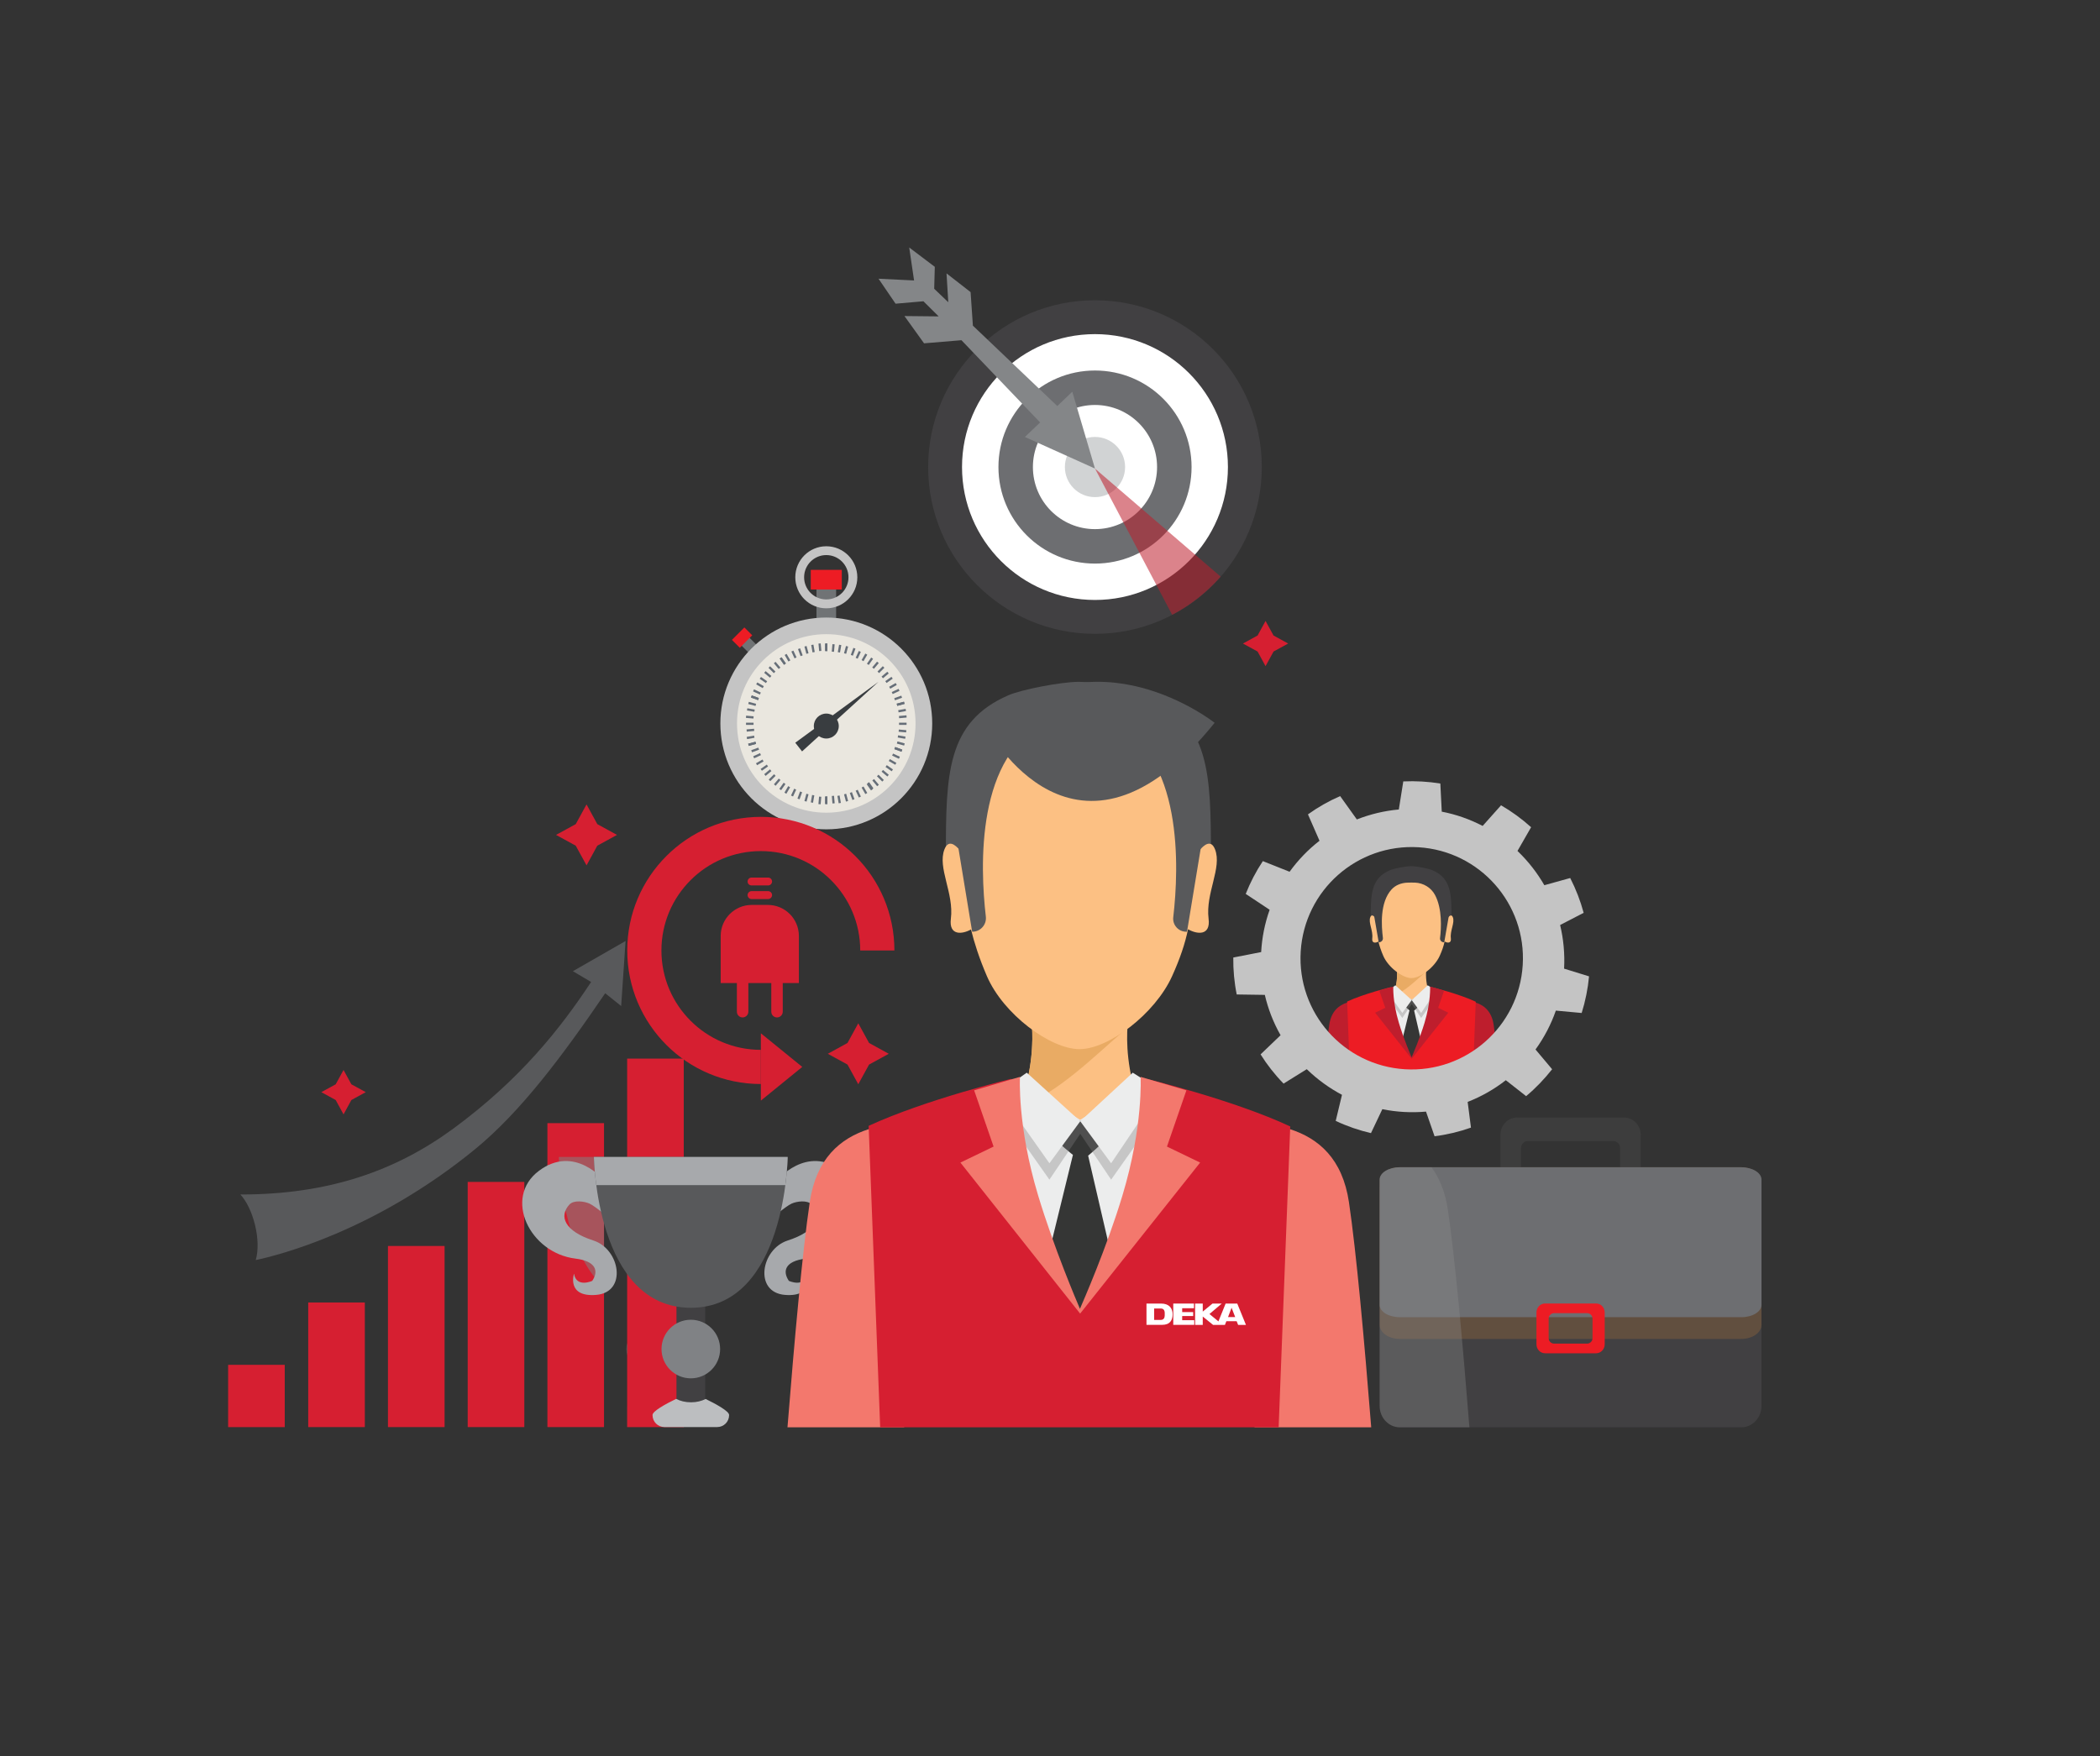 <?xml version="1.0" encoding="utf-8"?>
<!-- Generator: Adobe Illustrator 24.3.0, SVG Export Plug-In . SVG Version: 6.00 Build 0)  -->
<svg version="1.1" id="Layer_1" xmlns="http://www.w3.org/2000/svg" xmlns:xlink="http://www.w3.org/1999/xlink" x="0px" y="0px"
	 viewBox="0 0 666.55 557.53" style="enable-background:new 0 0 666.55 557.53;" xml:space="preserve">
<rect x="0" y="0" width="666.55" height="557.53" fill="#333333" stroke="none"/>
<style type="text/css">
	.st0{fill:url(#SVGID_1_);}
	.st1{fill:url(#SVGID_2_);}
	.st2{fill:#3D3D3C;}
	.st3{fill:#585856;}
	.st4{fill:#717070;}
	.st5{fill:#9C9C9B;}
	.st6{fill:#D61F31;}
	.st7{fill:#878787;}
	.st8{fill:#FDD9C9;}
	.st9{fill:#F3786D;}
	.st10{fill:#FFF1EB;}
	.st11{fill:#FFFFFF;}
	.st12{fill:#E9556A;}
	.st13{fill:#FEEEE6;}
	.st14{fill:#F2643B;}
	.st15{fill:#FEEAE1;}
	.st16{fill:url(#SVGID_3_);}
	.st17{fill:#BE1E2D;}
	.st18{fill:#ED1C24;}
	.st19{fill:#FCC083;}
	.st20{fill:#E9AB64;}
	.st21{fill:#ECEDED;}
	.st22{fill:#353635;}
	.st23{opacity:0.35;fill:#7E7E7E;enable-background:new    ;}
	.st24{fill:#414042;}
	.st25{fill:#C4C4C4;}
	.st26{fill:#6D6E71;}
	.st27{fill:#D1D3D4;}
	.st28{fill:#848688;}
	.st29{opacity:0.55;fill:#BE1E2D;enable-background:new    ;}
	.st30{fill:#707375;}
	.st31{fill:#EAE7DF;}
	.st32{fill:#393D40;}
	.st33{fill:#666E78;}
	.st34{fill:#58595B;}
	.st35{opacity:0.55;}
	.st36{fill:#7F8080;}
	.st37{fill:#808285;}
	.st38{fill:#BCBEC0;}
	.st39{fill:#A7A9AC;}
	.st40{fill:#3D3D3D;}
	.st41{opacity:0.35;fill:#9E6B3B;enable-background:new    ;}
	.st42{opacity:0.35;fill:#8C8C8C;enable-background:new    ;}
	.st43{clip-path:url(#SVGID_8_);}
	.st44{clip-path:url(#SVGID_9_);fill:url(#SVGID_10_);}
	.st45{opacity:0.3;fill:#D1D3D4;enable-background:new    ;}
	.st46{fill:#C2202D;}
	.st47{fill:#FBD3B7;}
	.st48{fill:#192444;}
	.st49{fill:#B62025;}
	.st50{fill:#EC7A62;}
	.st51{fill:#F8A582;}
	.st52{fill:#8E182E;}
	.st53{fill:#F2A236;}
	.st54{fill:#9A1B2A;}
	.st55{opacity:0.3;fill:#6D6E71;enable-background:new    ;}
	.st56{fill:none;stroke:#FFFFFF;stroke-width:5.669;stroke-miterlimit:10;}
	.st57{fill:#84B8E3;}
	.st58{fill:#E6E7E8;}
	.st59{fill:none;stroke:#FFFFFF;stroke-width:28.169;stroke-miterlimit:10;}
	.st60{fill:#939598;}
	.st61{fill:none;stroke:#FFFFFF;stroke-width:3.566;stroke-miterlimit:10;}
	.st62{opacity:0.5;fill:#FFFFFF;enable-background:new    ;}
	.st63{opacity:0.5;fill:none;stroke:#FFFFFF;stroke-width:3.047;stroke-miterlimit:10;enable-background:new    ;}
	.st64{opacity:0.3;fill:#FFFFFF;enable-background:new    ;}
	.st65{fill:none;stroke:#FFFFFF;stroke-width:3.566;stroke-linecap:round;stroke-linejoin:round;}
	
		.st66{fill:none;stroke:#FFFFFF;stroke-width:3.566;stroke-linecap:round;stroke-linejoin:round;stroke-dasharray:14.709,14.709;}
	
		.st67{fill:none;stroke:#FFFFFF;stroke-width:3.566;stroke-linecap:round;stroke-linejoin:round;stroke-dasharray:14.493,14.493;}
	.st68{fill:#F1F2F2;}
	
		.st69{fill:none;stroke:#FFFFFF;stroke-width:3.566;stroke-linecap:round;stroke-linejoin:round;stroke-dasharray:14.666,14.666;}
	
		.st70{fill:none;stroke:#FFFFFF;stroke-width:3.566;stroke-linecap:round;stroke-linejoin:round;stroke-dasharray:14.4,14.4;}
	.st71{fill:#4B1318;}
	.st72{fill:#F17A68;}
	.st73{fill:#FAB088;}
	.st74{fill:#9F1C2D;}
	.st75{opacity:0.3;fill:#A7A9AC;enable-background:new    ;}
	.st76{opacity:0.5;fill:#FFFEFE;enable-background:new    ;}
	.st77{fill:#C1202D;}
	.st78{fill:#111A30;}
	.st79{opacity:0.3;fill:#58595B;enable-background:new    ;}
	.st80{clip-path:url(#SVGID_15_);}
	.st81{clip-path:url(#SVGID_16_);fill:url(#SVGID_17_);}
	.st82{clip-path:url(#SVGID_22_);}
	.st83{clip-path:url(#SVGID_23_);fill:url(#SVGID_24_);}
	.st84{fill:#27180E;}
	.st85{fill:#A71E29;}
	.st86{opacity:0.33;fill:#0F2238;enable-background:new    ;}
	.st87{fill:#D83429;}
	.st88{fill:#BD7429;}
	.st89{fill:#969696;}
	.st90{fill:#B15C69;}
	.st91{fill:#E73F3D;}
	.st92{fill:#276E8A;}
	.st93{opacity:0.51;fill:#0F2238;enable-background:new    ;}
	.st94{fill:#4A79BC;}
	.st95{fill:#D32027;}
	.st96{fill:#89181A;}
	.st97{opacity:0.5;}
	.st98{fill:#F27968;}
	.st99{fill:#FAB188;}
</style>
<g>
	<g>
		<path class="st17" d="M463.81,339.05c0.13,0.66,0.27,1.62,0.43,2.73h11.56c-0.56-6.54-1.16-12.68-1.71-16.42
			c-1.25-8.39-9.19-7.93-14.57-7.63c-1.91,0.11,3.3,19.98,3.3,19.98L463.81,339.05z"/>
		<path class="st17" d="M431.76,341.77c0.16-1.11,0.31-2.07,0.43-2.73l0.99-1.34c0,0,5.2-19.88,3.3-19.98
			c-5.39-0.3-13.33-0.75-14.57,7.63c-0.56,3.74-1.16,9.88-1.71,16.42L431.76,341.77L431.76,341.77z"/>
		<path class="st18" d="M467.5,341.77l0.91-23.74c-5.53-2.58-13.92-4.61-13.92-4.61s0,0.03,0,0.06l-0.21-0.06
			c0,0.02,0.52,5.29-1.9,12.86h-8.87c-2.42-7.56-1.9-12.83-1.9-12.86l-0.21,0.06c0-0.03,0-0.06,0-0.06s-8.27,2-13.81,4.55l0.91,23.8
			L467.5,341.77L467.5,341.77z"/>
		<g>
			<path class="st19" d="M452.75,307.54h-4.26h-0.91h-4.26c0,0,1.44,8.19-5.42,14.96l9.68,11.69h0.91l9.68-11.69
				C451.31,315.71,452.75,307.54,452.75,307.54z"/>
			<path class="st20" d="M452.75,307.54h-4.26h-0.91h-4.26c0,0,0.7,3.99-1.21,8.7c3.94-1.54,7.07-4.78,10.54-7.75
				C452.69,307.87,452.75,307.54,452.75,307.54z"/>
			<path class="st21" d="M442.82,314.14c-0.7,2.58-2.11,5.58-4.91,8.34l9.68,11.69h0.91l9.68-11.69c-2.79-2.76-4.21-5.76-4.91-8.34
				l-5.17,3.24L442.82,314.14z"/>
			<path class="st22" d="M442.82,314.14c-0.7,2.58,4.56,6.63,4.56,6.63l-2.63,10.73l3.29,4.31l3.28-4.31l-2.47-10.66
				c0,0,5.11-4.12,4.41-6.7l-5.17,3.38L442.82,314.14z"/>
		</g>
		<polygon class="st23" points="456.07,316.1 453.17,314.4 448.09,317.52 443.01,314.4 440.11,316.1 445.1,323.19 448.09,318.74 
			451.08,323.19 		"/>
		<polygon class="st21" points="448.09,317.52 451.08,321.59 455.85,314.51 453.17,312.82 		"/>
		<polygon class="st21" points="448.09,317.52 445.1,321.59 440.23,314.69 442.91,312.82 		"/>
		<path class="st17" d="M456.48,319.97l1.88-5.44l-4.44-1.31c0,0,0.28,4.73-1.76,11.48c-1.53,5.08-3.8,10.24-4.11,10.97
			c-0.32-0.73-2.52-5.89-4.05-10.97c-2.04-6.76-1.76-11.48-1.76-11.48l-4.43,1.31l1.88,5.44l-3.21,1.55l11.59,14.62l11.62-14.62
			L456.48,319.97z"/>
		<path class="st24" d="M454.68,276.29c-1.28-0.56-5.05-1.29-6.78-1.3c-1.72,0.01-5.5,0.74-6.78,1.3c-5.97,2.6-6.05,7.64-6.05,15.5
			h12.83h12.82C460.73,283.93,460.66,278.88,454.68,276.29z"/>
		<path class="st19" d="M461.14,291.2c-0.38-0.99-1.06-0.48-1.58,0.17c0.07-3.45-0.72-6.09-1.6-8c-2.13-0.8-3.9-2.04-5.3-3.58h-8.81
			c-1.47,1.22-3.25,2.15-5.33,2.69c-1.04,1.93-2.12,4.86-2.05,8.83c-0.52-0.62-1.16-1.08-1.53-0.12c-0.69,1.78,0.94,4.23,0.62,6.71
			c-0.21,1.68,1.11,1.51,1.95,1.04c0.32,1.27,0.78,2.76,1.54,4.51c1.59,3.7,6.16,7.08,8.97,7.08s7.31-3.4,8.96-7.08
			c0.76-1.69,1.24-3.09,1.54-4.54c0.84,0.49,2.2,0.68,1.99-1.02C460.2,295.44,461.83,292.99,461.14,291.2z"/>
		<path class="st24" d="M459.32,285.21c-0.07-0.48-0.16-0.94-0.26-1.39c-0.43-1.93-1.8-3.45-3.49-4.48
			c-0.37-0.23-0.72-0.47-1.06-0.72c-1.37-1.03-2.98-1.7-4.69-1.7h-3.54c-1.39,0-2.76,0.35-3.94,1.08c-0.3,0.19-0.62,0.36-0.94,0.53
			c-2.12,1.08-3.87,2.85-4.42,5.17c-0.11,0.47-0.21,0.97-0.29,1.48c-0.39,1.17-0.68,2.55-0.78,4.18l1.7,9.81h0.02
			c0.79,0,1.4-0.65,1.31-1.39c-0.46-3.71-1.05-11.24,2.76-15.41c1.26-1.38,3.11-2.07,4.98-2.14c0.75-0.03,1.61-0.04,2.46-0.01
			c2.67,0.11,5.13,1.6,6.37,3.97c2.29,4.37,1.96,10.48,1.57,13.64c-0.09,0.72,0.5,1.34,1.26,1.34h0.07l1.69-9.75
			C460.01,287.79,459.72,286.39,459.32,285.21z"/>
	</g>
	<path class="st25" d="M495.19,293.68l7.47-3.87c-1.02-3.79-2.45-7.5-4.27-11.05l-8.21,2.28c-2.22-3.86-5.01-7.48-8.37-10.73
		c-0.05-0.05-0.1-0.1-0.15-0.15l4.32-7.53c-2.98-2.69-6.18-5.01-9.54-6.96l-5.84,6.55c-4.13-2.15-8.5-3.67-12.98-4.53l-0.45-8.93
		c-3.89-0.63-7.83-0.85-11.76-0.67l-1.42,8.91c-4.54,0.41-9.02,1.47-13.32,3.16l-5.3-7.41c-3.56,1.55-6.99,3.49-10.22,5.8l3.67,8.38
		c-1.78,1.38-3.49,2.9-5.1,4.58c-1.61,1.67-3.07,3.43-4.4,5.26l-8.49-3.38c-2.2,3.32-4,6.8-5.43,10.41l7.59,5.04
		c-1.55,4.35-2.44,8.88-2.69,13.43l-8.85,1.73c-0.05,3.94,0.31,7.87,1.09,11.73l8.92,0.13c1.03,4.45,2.7,8.76,5,12.81l-6.35,6.08
		c2.06,3.28,4.49,6.4,7.3,9.28l7.36-4.58c0.05,0.05,0.11,0.1,0.16,0.15c3.36,3.24,7.08,5.9,11.02,7.99l-1.99,8.28
		c3.6,1.7,7.36,2.99,11.19,3.88l3.61-7.6c4.56,0.93,9.24,1.18,13.86,0.77l2.72,7.83c3.92-0.5,7.79-1.42,11.55-2.75l-1.05-8.16
		c4.28-1.67,8.36-3.96,12.11-6.89l6.45,5.06c1.51-1.26,2.96-2.62,4.35-4.06c1.39-1.45,2.69-2.95,3.9-4.48l-5.27-6.27
		c2.79-3.86,4.95-8.02,6.45-12.35l8.2,0.76c1.19-3.8,1.97-7.71,2.34-11.63l-7.92-2.45C496.7,302.87,496.28,298.21,495.19,293.68z
		 M483.32,306.38c-1.19,19.46-17.93,34.27-37.39,33.09c-19.46-1.19-34.27-17.94-33.08-37.4c1.2-19.46,17.94-34.27,37.4-33.08
		C469.7,270.18,484.52,286.93,483.32,306.38z"/>
</g>
<g>
	<g>
		<g>
			<path class="st24" d="M400.5,148.28c0,29.24-23.71,52.95-52.95,52.95c-29.24,0-52.95-23.71-52.95-52.95s23.7-52.95,52.95-52.95
				C376.8,95.34,400.5,119.04,400.5,148.28z"/>
			<path class="st11" d="M389.75,148.28c0,23.3-18.89,42.2-42.2,42.2c-23.3,0-42.2-18.89-42.2-42.2s18.89-42.2,42.2-42.2
				C370.86,106.08,389.75,124.98,389.75,148.28z"/>
			<path class="st26" d="M378.21,148.28c0,16.93-13.73,30.65-30.65,30.65c-16.93,0-30.65-13.72-30.65-30.65s13.72-30.65,30.65-30.65
				C364.48,117.63,378.21,131.35,378.21,148.28z"/>
			<path class="st11" d="M367.26,148.28c0,10.88-8.82,19.71-19.71,19.71s-19.7-8.83-19.7-19.71s8.82-19.71,19.7-19.71
				S367.26,137.4,367.26,148.28z"/>
			<path class="st27" d="M357.11,148.28c0,5.27-4.28,9.55-9.56,9.55s-9.55-4.28-9.55-9.55c0-5.28,4.28-9.56,9.55-9.56
				C352.83,138.73,357.11,143.01,357.11,148.28z"/>
		</g>
		<polygon class="st28" points="347.55,148.76 340.35,124.36 335.59,128.91 308.8,103.39 308.07,92.74 300.43,86.79 300.99,95.95 
			296.52,91.68 296.71,84.71 288.59,78.58 290.13,89.04 278.85,88.49 284.26,96.42 293.1,95.65 297.94,100.45 287.08,100.34 
			293.3,109 305.17,108.01 330.14,134.12 325.31,138.73 		"/>
	</g>
	<g>
		<path class="st29" d="M387.44,183.07l-39.89-34.31l24.5,46.44C377.91,192.13,383.13,188.01,387.44,183.07z"/>
	</g>
</g>
<g>
	<rect x="259.15" y="185.6" class="st30" width="6.24" height="14.29"/>
	<path class="st25" d="M262.27,173.43c-5.44,0-9.84,4.41-9.84,9.85s4.41,9.85,9.84,9.85c5.44,0,9.85-4.41,9.85-9.85
		C272.11,177.83,267.7,173.43,262.27,173.43z M262.27,190.31c-3.89,0-7.04-3.15-7.04-7.04s3.15-7.04,7.04-7.04s7.04,3.15,7.04,7.04
		S266.16,190.31,262.27,190.31z"/>
	<rect x="257.34" y="180.92" class="st18" width="9.85" height="6.24"/>
	
		<rect x="237.08" y="201.84" transform="matrix(0.706 -0.708 0.708 0.706 -75.596 229.64)" class="st30" width="3.54" height="8.1"/>
	
		<rect x="232.58" y="200.63" transform="matrix(0.707 -0.708 0.708 0.707 -74.163 225.973)" class="st18" width="5.58" height="3.54"/>
	<path class="st25" d="M295.89,229.68c0,18.57-15.05,33.62-33.62,33.62s-33.62-15.05-33.62-33.62s15.05-33.62,33.62-33.62
		S295.89,211.1,295.89,229.68z"/>
	<path class="st31" d="M290.6,229.68c0,15.65-12.69,28.34-28.34,28.34s-28.33-12.69-28.33-28.34s12.69-28.34,28.33-28.34
		C277.92,201.33,290.6,214.02,290.6,229.68z"/>
	<polygon class="st32" points="278.84,216.46 252.42,235.8 254.58,238.56 	"/>
	<g>
		<rect x="261.91" y="204.31" class="st33" width="0.71" height="2.39"/>
		<rect x="261.91" y="252.88" class="st33" width="0.71" height="2.39"/>
		
			<rect x="247.99" y="208.7" transform="matrix(0.82 -0.573 0.573 0.82 -75.449 180.051)" class="st33" width="0.71" height="2.39"/>
		
			<rect x="275.8" y="248.49" transform="matrix(0.82 -0.572 0.572 0.82 -93.199 202.982)" class="st33" width="0.71" height="2.39"/>
		
			<rect x="239.13" y="220.27" transform="matrix(0.342 -0.94 0.94 0.342 -50.466 370.903)" class="st33" width="0.71" height="2.39"/>
		
			<rect x="284.72" y="236.91" transform="matrix(0.345 -0.939 0.939 0.345 -36.801 423.453)" class="st33" width="0.71" height="2.39"/>
		
			<rect x="237.61" y="235.74" transform="matrix(0.966 -0.258 0.258 0.966 -52.877 69.694)" class="st33" width="2.39" height="0.71"/>
		
			<rect x="284.5" y="223.14" transform="matrix(0.966 -0.26 0.26 0.966 -48.226 81.829)" class="st33" width="2.39" height="0.71"/>
		
			<rect x="245.46" y="248.05" transform="matrix(0.643 -0.766 0.766 0.643 -102.19 277.54)" class="st33" width="2.39" height="0.71"/>
		
			<rect x="276.65" y="210.85" transform="matrix(0.643 -0.766 0.766 0.643 -62.554 288.226)" class="st33" width="2.39" height="0.71"/>
		<polygon class="st33" points="255.95,252 256.63,252.19 256.01,254.5 255.33,254.31 		"/>
		<polygon class="st33" points="268.52,205.09 269.2,205.27 268.58,207.58 267.9,207.4 		"/>
		
			<rect x="266.1" y="252.5" transform="matrix(0.985 -0.172 0.172 0.985 -39.748 49.737)" class="st33" width="0.71" height="2.39"/>
		
			<rect x="257.73" y="204.69" transform="matrix(0.985 -0.172 0.172 0.985 -31.582 47.488)" class="st33" width="0.71" height="2.39"/>
		
			<rect x="275.83" y="248.49" transform="matrix(0.819 -0.574 0.574 0.819 -93.263 203.537)" class="st33" width="0.71" height="2.39"/>
		
			<rect x="247.99" y="208.7" transform="matrix(0.82 -0.573 0.573 0.82 -75.449 180.051)" class="st33" width="0.71" height="2.39"/>
		
			<rect x="282.97" y="240.74" transform="matrix(0.5 -0.866 0.866 0.5 -67.872 366.291)" class="st33" width="0.7" height="2.39"/>
		
			<rect x="240.9" y="216.44" transform="matrix(0.5 -0.866 0.866 0.5 -67.872 317.675)" class="st33" width="0.71" height="2.39"/>
		
			<rect x="286.11" y="230.69" transform="matrix(0.085 -0.996 0.996 0.085 31.145 497.678)" class="st33" width="0.71" height="2.39"/>
		
			<rect x="237.74" y="226.46" transform="matrix(0.086 -0.996 0.996 0.086 -9.237 445.232)" class="st33" width="0.71" height="2.39"/>
		
			<rect x="283.93" y="221.15" transform="matrix(0.94 -0.341 0.341 0.94 -58.478 110.61)" class="st33" width="2.39" height="0.71"/>
		
			<rect x="238.26" y="237.75" transform="matrix(0.94 -0.343 0.343 0.94 -67.069 96.415)" class="st33" width="2.39" height="0.71"/>
		
			<rect x="278.23" y="212.27" transform="matrix(0.706 -0.709 0.709 0.706 -68.409 260.597)" class="st33" width="2.39" height="0.71"/>
		
			<rect x="243.95" y="246.62" transform="matrix(0.707 -0.707 0.707 0.707 -102.838 245.606)" class="st33" width="2.39" height="0.71"/>
		
			<rect x="269.37" y="206.63" transform="matrix(0.343 -0.94 0.94 0.343 -16.581 390.265)" class="st33" width="2.39" height="0.71"/>
		
			<rect x="252.73" y="252.27" transform="matrix(0.341 -0.94 0.94 0.341 -70.198 405.072)" class="st33" width="2.39" height="0.71"/>
		
			<rect x="259.85" y="204.43" transform="matrix(0.996 -0.088 0.088 0.996 -17.012 23.583)" class="st33" width="0.71" height="2.39"/>
		
			<rect x="264.06" y="252.82" transform="matrix(0.996 -0.088 0.088 0.996 -21.235 24.138)" class="st33" width="0.71" height="2.39"/>
		
			<rect x="249.79" y="207.55" transform="matrix(0.866 -0.499 0.499 0.866 -70.83 152.854)" class="st33" width="0.71" height="2.39"/>
		
			<rect x="274.05" y="249.63" transform="matrix(0.866 -0.5 0.5 0.866 -88.668 170.889)" class="st33" width="0.7" height="2.39"/>
		
			<rect x="242.03" y="214.67" transform="matrix(0.572 -0.82 0.82 0.572 -73.331 291.175)" class="st33" width="0.71" height="2.39"/>
		
			<rect x="281.8" y="242.52" transform="matrix(0.574 -0.819 0.819 0.574 -79.311 335.087)" class="st33" width="0.71" height="2.39"/>
		
			<rect x="238.03" y="224.34" transform="matrix(0.173 -0.985 0.985 0.173 -25.069 421.21)" class="st33" width="0.71" height="2.39"/>
		<polygon class="st33" points="287.42,233.87 287.3,234.56 284.94,234.15 285.07,233.45 		"/>
		
			<rect x="237.61" y="235.74" transform="matrix(0.966 -0.258 0.258 0.966 -52.877 69.694)" class="st33" width="2.39" height="0.71"/>
		
			<rect x="284.5" y="223.14" transform="matrix(0.966 -0.26 0.26 0.966 -48.226 81.829)" class="st33" width="2.39" height="0.71"/>
		
			<rect x="242.43" y="245.04" transform="matrix(0.767 -0.642 0.642 0.767 -100.695 213.485)" class="st33" width="2.39" height="0.71"/>
		
			<rect x="279.71" y="213.83" transform="matrix(0.766 -0.643 0.643 0.766 -71.945 230.86)" class="st33" width="2.39" height="0.71"/>
		
			<rect x="250.79" y="251.45" transform="matrix(0.421 -0.907 0.907 0.421 -82.577 374.172)" class="st33" width="2.39" height="0.71"/>
		
			<rect x="271.34" y="207.44" transform="matrix(0.42 -0.907 0.907 0.42 -30.523 367.815)" class="st33" width="2.39" height="0.71"/>
		<rect x="261.91" y="252.88" class="st33" width="0.71" height="2.39"/>
		<rect x="261.91" y="204.31" class="st33" width="0.71" height="2.39"/>
		
			<rect x="272.15" y="250.59" transform="matrix(0.907 -0.421 0.421 0.907 -80.741 138.324)" class="st33" width="0.71" height="2.39"/>
		<polygon class="st33" points="251.18,206.85 251.82,206.56 252.83,208.72 252.19,209.02 		"/>
		
			<rect x="280.51" y="244.2" transform="matrix(0.642 -0.767 0.767 0.642 -87.572 303.373)" class="st33" width="0.71" height="2.39"/>
		
			<rect x="243.32" y="212.98" transform="matrix(0.643 -0.766 0.766 0.643 -77.044 263.048)" class="st33" width="0.71" height="2.39"/>
		
			<rect x="285.39" y="234.87" transform="matrix(0.26 -0.966 0.966 0.26 -16.42 450.701)" class="st33" width="0.71" height="2.39"/>
		
			<rect x="238.46" y="222.31" transform="matrix(0.258 -0.966 0.966 0.258 -38.773 396.509)" class="st33" width="0.71" height="2.39"/>
		
			<rect x="284.98" y="225.22" transform="matrix(0.985 -0.175 0.175 0.985 -35.025 53.497)" class="st33" width="2.39" height="0.71"/>
		
			<rect x="237.14" y="233.65" transform="matrix(0.985 -0.172 0.172 0.985 -36.774 44.595)" class="st33" width="2.39" height="0.71"/>
		
			<rect x="280.94" y="215.51" transform="matrix(0.819 -0.574 0.574 0.819 -72.798 201.009)" class="st33" width="2.39" height="0.71"/>
		
			<rect x="241.17" y="243.37" transform="matrix(0.819 -0.575 0.575 0.819 -96.03 183.477)" class="st33" width="2.39" height="0.7"/>
		
			<rect x="273.21" y="208.42" transform="matrix(0.5 -0.866 0.866 0.5 -43.63 341.951)" class="st33" width="2.39" height="0.71"/>
		
			<rect x="248.89" y="250.49" transform="matrix(0.499 -0.866 0.866 0.499 -92.139 342.198)" class="st33" width="2.39" height="0.71"/>
		
			<rect x="263.2" y="205.24" transform="matrix(0.088 -0.996 0.996 0.088 36.426 450.969)" class="st33" width="2.39" height="0.71"/>
		
			<rect x="258.97" y="253.63" transform="matrix(0.088 -0.996 0.996 0.088 -15.637 490.901)" class="st33" width="2.39" height="0.71"/>
		
			<rect x="253.61" y="205.78" transform="matrix(0.94 -0.342 0.342 0.94 -55.483 99.368)" class="st33" width="0.71" height="2.39"/>
		
			<rect x="270.2" y="251.41" transform="matrix(0.94 -0.341 0.341 0.94 -69.984 107.548)" class="st33" width="0.71" height="2.39"/>
		
			<rect x="244.72" y="211.42" transform="matrix(0.707 -0.707 0.707 0.707 -78.559 235.571)" class="st33" width="0.71" height="2.39"/>
		
			<rect x="279.14" y="245.77" transform="matrix(0.707 -0.707 0.707 0.707 -92.766 270.043)" class="st33" width="0.71" height="2.39"/>
		
			<rect x="239.13" y="220.27" transform="matrix(0.342 -0.94 0.94 0.342 -50.466 370.903)" class="st33" width="0.71" height="2.39"/>
		
			<rect x="284.72" y="236.91" transform="matrix(0.345 -0.939 0.939 0.345 -36.801 423.453)" class="st33" width="0.71" height="2.39"/>
		
			<rect x="236.93" y="231.6" transform="matrix(0.996 -0.088 0.088 0.996 -19.403 21.75)" class="st33" width="2.39" height="0.71"/>
		
			<rect x="285.31" y="227.36" transform="matrix(0.996 -0.088 0.088 0.996 -18.846 25.972)" class="st33" width="2.39" height="0.71"/>
		
			<rect x="240" y="241.57" transform="matrix(0.866 -0.5 0.5 0.866 -88.679 153.132)" class="st33" width="2.39" height="0.7"/>
		
			<rect x="282.12" y="217.31" transform="matrix(0.867 -0.499 0.499 0.867 -70.82 170.408)" class="st33" width="2.39" height="0.71"/>
		<polygon class="st33" points="248.74,248.5 249.31,248.92 247.94,250.87 247.36,250.46 		"/>
		
			<rect x="275.01" y="209.55" transform="matrix(0.572 -0.82 0.82 0.572 -53.971 316.36)" class="st33" width="2.39" height="0.71"/>
		
			<rect x="256.83" y="253.37" transform="matrix(0.172 -0.985 0.985 0.172 -36.389 464.143)" class="st33" width="2.39" height="0.71"/>
		
			<rect x="265.28" y="205.52" transform="matrix(0.172 -0.985 0.985 0.172 17.856 432.996)" class="st33" width="2.39" height="0.71"/>
		<polygon class="st33" points="267.9,252.19 268.58,252 269.2,254.31 268.52,254.5 		"/>
		<polygon class="st33" points="255.33,205.27 256.01,205.09 256.63,207.4 255.95,207.58 		"/>
		
			<rect x="277.53" y="247.2" transform="matrix(0.766 -0.643 0.643 0.766 -94.661 236.882)" class="st33" width="0.71" height="2.39"/>
		
			<rect x="246.28" y="209.99" transform="matrix(0.766 -0.643 0.643 0.766 -78.049 208.074)" class="st33" width="0.71" height="2.39"/>
		
			<rect x="283.91" y="238.86" transform="matrix(0.424 -0.906 0.906 0.424 -53.623 395.837)" class="st33" width="0.71" height="2.39"/>
		
			<rect x="239.88" y="218.33" transform="matrix(0.423 -0.906 0.906 0.423 -60.254 344.48)" class="st33" width="0.71" height="2.39"/>
		<rect x="285.36" y="229.44" class="st33" width="2.39" height="0.7"/>
		<rect x="236.79" y="229.44" class="st33" width="2.39" height="0.7"/>
		<polygon class="st33" points="283.34,220.35 283.04,219.71 285.21,218.7 285.51,219.34 		"/>
		
			<rect x="239.1" y="239.71" transform="matrix(0.906 -0.423 0.423 0.906 -78.951 124.071)" class="st33" width="2.39" height="0.71"/>
	</g>
	<path class="st32" d="M266.23,230.51c0,2.19-1.77,3.96-3.96,3.96s-3.96-1.77-3.96-3.96s1.77-3.96,3.96-3.96
		S266.23,228.32,266.23,230.51z"/>
</g>
<g>
	<g>
		<g>
			<rect x="97.83" y="413.52" class="st6" width="17.97" height="39.56"/>
			<rect x="72.41" y="433.31" class="st6" width="17.97" height="19.78"/>
			<rect x="123.14" y="395.58" class="st6" width="17.97" height="57.5"/>
			<rect x="148.45" y="375.24" class="st6" width="17.97" height="77.84"/>
			<rect x="173.75" y="356.58" class="st6" width="17.97" height="96.5"/>
			<rect x="199.06" y="336.09" class="st6" width="17.97" height="117"/>
		</g>
		<path class="st34" d="M198.56,298.75l-16.72,9.59l5.78,3.42c-9.61,14.58-22.36,30.83-43.62,46.47
			c-18.23,13.41-39.55,21.03-67.71,21c4.04,4.29,6.73,14.51,4.88,20.82c6.66-1.4,37.61-8.99,69.64-35.22
			c14.38-11.78,27.59-29.38,41.28-49.49l5.07,4.06L198.56,298.75z"/>
		<g class="st35">
			<path class="st36" d="M217.04,453.08v-0.05c-0.17,0.02-0.35,0.05-0.53,0.05H217.04z"/>
			<path class="st36" d="M217.43,428.3c0-0.92-0.15-1.81-0.4-2.64v5.29C217.29,430.1,217.43,429.21,217.43,428.3z"/>
			<path class="st36" d="M199.05,446.49v6.52h0.01v-6.53C199.06,446.48,199.06,446.49,199.05,446.49z"/>
			<path class="st36" d="M198.83,428.3c0,0.68,0.09,1.33,0.23,1.96v-3.92C198.92,426.96,198.83,427.61,198.83,428.3z"/>
			<path class="st36" d="M220.28,449.31v-0.07c0-0.71-1.4-1.76-3.24-2.86v6.65C218.87,452.77,220.28,451.21,220.28,449.31z"/>
			<path class="st36" d="M177.38,367.32c0,0,0,0.23,0.02,0.65c0,0.01,0,0.02,0,0.02c0.01,0.2,0.02,0.45,0.03,0.74
				c0,0.02,0,0.04,0,0.05c0.01,0.29,0.03,0.62,0.06,0.99c0,0.02,0,0.05,0,0.07c0.02,0.37,0.05,0.77,0.09,1.2
				c0,0.04,0,0.07,0.01,0.11c0.02,0.28,0.05,0.57,0.07,0.87c-1.07-0.81-2.39-1.65-3.91-2.29v11.78c0.85,0.12,1.64,0.34,2.23,0.6
				c0.85,0.38,2.28,1.43,3.63,2.5c1.92,8.42,5.5,18,12.11,24.16v-41.45H177.38L177.38,367.32z"/>
		</g>
		<g>
			<rect x="214.72" y="405.7" class="st24" width="9.11" height="45.17"/>
			<path class="st37" d="M228.57,428.3c0,5.14-4.16,9.3-9.3,9.3s-9.3-4.16-9.3-9.3s4.16-9.3,9.3-9.3S228.57,423.15,228.57,428.3z"/>
			<path class="st38" d="M223.98,444.15c-1.31,0.67-2.86,1.06-4.66,1.06c-1.83,0-3.39-0.41-4.71-1.09
				c-3.43,1.67-7.49,3.91-7.49,5.11v0.07c0,2.08,1.69,3.77,3.77,3.77h16.76c2.08,0,3.77-1.69,3.77-3.77v-0.07
				C231.42,448.05,227.4,445.82,223.98,444.15z"/>
			<path class="st39" d="M246.55,374.86c0,0,9.4-11.67,20.78-3.13c11.39,8.54,2.92,26.07-11.58,27.85
				c-6.79,0.83-7.36,4.13-5.36,7.07c0,0,5.03,2.33,5.79-2.28c0,0,2.47,7.5-7.02,6.74c-9.94-0.8-7.66-14.53,0.86-17.27
				c9.2-2.96,11.04-7.73,7.6-11.43c-1.39-1.49-4.72-1.03-6.37-0.28c-1.95,0.88-6.98,5.27-6.98,5.27L246.55,374.86z"/>
			<path class="st39" d="M191.82,374.86c0,0-9.4-11.67-20.78-3.13c-11.39,8.54-2.92,26.07,11.58,27.85
				c6.79,0.83,7.36,4.13,5.36,7.07c0,0-5.03,2.33-5.79-2.28c0,0-2.47,7.5,7.02,6.74c9.94-0.8,7.66-14.53-0.86-17.27
				c-9.2-2.96-11.04-7.73-7.6-11.43c1.39-1.49,4.72-1.03,6.37-0.28c1.95,0.88,6.98,5.27,6.98,5.27L191.82,374.86z"/>
			<path class="st34" d="M219.27,367.32h-30.75c0,0,0.57,47.88,30.75,47.88s30.75-47.88,30.75-47.88H219.27z"/>
			<path class="st39" d="M249.27,376.25c0.7-5.28,0.74-8.93,0.74-8.93h-61.5c0,0,0.05,3.65,0.74,8.93H249.27z"/>
		</g>
	</g>
</g>
<g>
	<g>
		<path class="st40" d="M476.24,360.31v19.98h6.54v-15.8c0-1.22,0.95-2.21,2.12-2.21h27.21c1.17,0,2.12,0.99,2.12,2.21v15.8h6.54
			v-19.98c0-3.04-2.37-5.51-5.3-5.51h-33.94C478.61,354.8,476.24,357.26,476.24,360.31z"/>
		<path class="st24" d="M552.7,453.15H444.32c-3.54,0-6.41-3.04-6.41-6.79v-69c0-3.75,2.87-6.78,6.41-6.78H552.7
			c3.54,0,6.41,3.04,6.41,6.78v69C559.1,450.11,556.24,453.15,552.7,453.15z"/>
		<path class="st41" d="M552.7,425.09H444.32c-3.54,0-6.41-2.01-6.41-4.48v-45.56c0-2.47,2.87-4.48,6.41-4.48H552.7
			c3.54,0,6.41,2.01,6.41,4.48v45.56C559.1,423.09,556.24,425.09,552.7,425.09z"/>
		<path class="st26" d="M552.7,418.19H444.32c-3.54,0-6.41-1.75-6.41-3.91v-39.78c0-2.16,2.87-3.91,6.41-3.91H552.7
			c3.54,0,6.41,1.75,6.41,3.91v39.78C559.1,416.44,556.24,418.19,552.7,418.19z"/>
		<path class="st18" d="M506.61,413.84h-16.2c-1.5,0-2.73,1.27-2.73,2.84v10.12c0,1.57,1.22,2.84,2.73,2.84h16.2
			c1.5,0,2.73-1.27,2.73-2.84v-10.12C509.33,415.11,508.11,413.84,506.61,413.84z M505.48,424.84c0,0.96-0.79,1.74-1.75,1.74H493.3
			c-0.97,0-1.75-0.78-1.75-1.74v-6.2c0-0.96,0.79-1.74,1.75-1.74h10.43c0.97,0,1.75,0.78,1.75,1.74V424.84z"/>
	</g>
	<path class="st42" d="M454.36,370.58h-10.04c-3.54,0-6.41,1.75-6.41,3.91v0.57v2.3v36.91v6.34v25.75c0,3.75,2.87,6.79,6.41,6.79
		h22.08c-2.12-26.61-4.59-53.96-6.83-69.02C458.72,378.4,456.89,373.98,454.36,370.58z"/>
</g>
<g>
	<path class="st9" d="M394.43,426.56c0.98,5.09,2.33,14.99,3.77,26.59h37.03c-2.19-27.56-4.75-55.89-7.07-71.49
		c-4.09-27.5-30.12-26.02-47.79-25.03c-6.25,0.35,10.81,65.53,10.81,65.53L394.43,426.56z"/>
	<path class="st9" d="M286.98,453.15c1.44-11.6,2.79-21.5,3.77-26.59l3.25-4.4c0,0,17.06-65.18,10.81-65.53
		c-17.67-0.99-43.71-2.47-47.79,25.03c-2.32,15.6-4.88,43.93-7.07,71.49H286.98z"/>
	<path class="st6" d="M405.85,453.15l3.68-95.52c-18.14-8.47-45.66-15.12-45.66-15.12c0,0.01,0,0.09,0.01,0.2l-0.67-0.2
		c0,0.07,1.71,17.36-6.24,42.16h-29.09c-7.95-24.8-6.24-42.09-6.24-42.16l-0.67,0.2c0-0.11,0.01-0.19,0.01-0.2
		c0,0-27.13,6.55-45.27,14.93l3.66,95.71H405.85z"/>
	<g>
		<path class="st19" d="M358.17,323.19H344.2h-2.97h-13.97c0,0,4.72,26.85-17.76,49.05l31.73,38.33h2.97l31.73-38.33
			C353.45,350.06,358.17,323.19,358.17,323.19z"/>
		<path class="st20" d="M358.17,323.19H344.2h-2.97h-13.97c0,0,2.29,13.08-3.97,28.53c12.91-5.04,23.2-15.66,34.56-25.42
			C357.98,324.33,358.17,323.19,358.17,323.19z"/>
		<path class="st21" d="M325.6,344.92c-2.29,8.46-6.93,18.29-16.1,27.34l31.73,38.33h2.97l31.73-38.33
			c-9.17-9.05-13.81-18.88-16.1-27.34l-16.97,10.63L325.6,344.92z"/>
		<path class="st22" d="M325.6,344.92c-2.29,8.46,14.95,21.74,14.95,21.74l-8.61,35.18l10.78,14.12l10.76-14.12l-8.1-34.94
			c0,0,16.75-13.52,14.47-21.98L342.88,356L325.6,344.92z"/>
	</g>
	<polygon class="st23" points="369.05,351.31 359.54,345.76 342.88,355.98 326.22,345.76 316.72,351.31 333.09,374.52 
		342.88,359.96 352.68,374.52 	"/>
	<polygon class="st21" points="342.88,355.98 352.68,369.32 368.34,346.1 359.54,340.56 	"/>
	<polygon class="st21" points="342.88,355.98 333.09,369.32 317.13,346.69 325.9,340.56 	"/>
	<path class="st9" d="M370.4,364.02l6.17-17.85l-14.54-4.28c0,0,0.91,15.5-5.76,37.66c-5.02,16.65-12.46,33.58-13.49,35.98
		c-1.03-2.4-8.25-19.33-13.27-35.98c-6.68-22.16-5.77-37.66-5.77-37.66l-14.54,4.28l6.17,17.85l-10.53,5.08l38,47.95l38.09-47.95
		L370.4,364.02z"/>
	<path class="st34" d="M364.51,220.74c-4.21-1.83-16.58-4.23-22.23-4.27c-5.65,0.05-18.02,2.44-22.23,4.27
		c-19.59,8.52-19.82,25.06-19.82,50.82h42.06h42.06C384.33,245.81,384.09,229.26,364.51,220.74z"/>
	<path class="st19" d="M385.66,269.67c-1.26-3.25-3.45-1.57-5.17,0.57c0.49-25.18-12.81-37.97-12.81-37.97h-24.97h-24.97
		c0,0-13.38,12.76-12.96,37.79c-1.69-2.05-3.79-3.54-5.01-0.39c-2.27,5.85,3.07,13.88,2.04,22.01c-0.69,5.5,3.65,4.95,6.39,3.41
		c1.03,4.16,2.57,9.06,5.04,14.8c5.22,12.14,20.2,23.2,29.4,23.2c9.19,0,23.96-11.15,29.4-23.2c2.5-5.54,4.06-10.14,5.05-14.87
		c2.74,1.59,7.23,2.24,6.52-3.34C382.6,283.55,387.94,275.52,385.66,269.67z"/>
	<path class="st34" d="M313.56,231.52c0,0,28,52.55,71.97-2.04C385.53,229.48,346.99,198.87,313.56,231.52z"/>
	<path class="st34" d="M312.91,291c-1.81-15.54-3.34-51.89,19.93-62.03l-7.12-3.44c0,0-20.81,4.21-22.73,36.35l5.58,33.93h0.05
		C311.2,295.81,313.21,293.56,312.91,291z"/>
	<path class="st34" d="M376.53,295.81h0.23l5.55-33.71c-1.91-32.14-22.72-36.35-22.72-36.35l-7.12,3.44
		c23.25,10.13,21.74,46.44,19.93,62C372.11,293.65,374.04,295.81,376.53,295.81z"/>
</g>
<polygon class="st6" points="186.17,255.39 189.59,261.65 195.84,265.07 189.59,268.49 186.17,274.74 182.74,268.49 176.49,265.07 
	182.74,261.65 "/>
<polygon class="st6" points="272.42,324.88 275.85,331.13 282.1,334.56 275.85,337.98 272.42,344.23 269,337.98 262.75,334.56 
	269,331.13 "/>
<polygon class="st6" points="401.69,197.14 404.23,201.77 408.87,204.31 404.23,206.85 401.69,211.49 399.16,206.85 394.52,204.31 
	399.16,201.77 "/>
<polygon class="st6" points="109.04,339.7 111.53,344.25 116.09,346.74 111.53,349.24 109.04,353.8 106.55,349.24 101.99,346.74 
	106.55,344.25 "/>
<g>
	<g>
		<polygon class="st11" points="375.23,417.82 378.72,417.82 378.72,416.57 375.23,416.57 375.23,415.34 378.97,415.34 
			378.97,413.86 372.4,413.86 372.4,420.62 379.06,420.62 379.06,419.14 375.23,419.14 		"/>
		<path class="st11" d="M392.71,413.86h-3.69l-2.29,5.66l-2.84-2.34l3.89-3.31h-2.94l-3.08,2.54v-2.54h-2.43v6.76h2.43v-2.65
			l3.27,2.65h1.24h1.77h0.76l0.45-1.16h3.27l0.47,1.16h2.48L392.71,413.86z M389.79,418.14l1.11-2.93h0.02l1.13,2.93H389.79z"/>
	</g>
	<path class="st11" d="M368.52,413.86h-4.62v6.76h4.95c2.54,0,3.34-1.51,3.34-3.36C372.19,415.3,371.06,413.86,368.52,413.86z
		 M369.69,417.64c0,0.71-0.33,1.41-1.23,1.41h-2.13v-3.62h2.13c0.85,0,1.23,0.58,1.23,1.45V417.64z"/>
</g>
<g>
	<polygon class="st6" points="241.5,328.05 241.5,338.73 241.5,349.43 254.64,338.73 	"/>
	<path class="st6" d="M283.89,301.76c0-11.71-4.74-22.31-12.42-29.99c-7.66-7.67-18.27-12.43-29.97-12.43
		c-11.72,0.02-22.33,4.76-29.99,12.44c-7.68,7.67-12.42,18.27-12.42,29.98s4.74,22.31,12.42,29.99
		c7.66,7.67,18.27,12.41,29.99,12.41v-10.85c-8.71,0-16.62-3.53-22.31-9.24c-5.72-5.71-9.25-13.59-9.25-22.31
		c0-8.7,3.53-16.6,9.25-22.31c5.69-5.71,13.6-9.24,22.31-9.24s16.6,3.53,22.29,9.24c5.72,5.71,9.25,13.61,9.25,22.31L283.89,301.76
		L283.89,301.76z"/>
	<path class="st6" d="M238.55,285.44h5.24c0.69,0,1.27-0.57,1.27-1.26c0-0.69-0.57-1.26-1.27-1.26h-5.24
		c-0.69,0-1.26,0.57-1.26,1.26C237.29,284.85,237.85,285.44,238.55,285.44 M238.55,281.11h5.24c0.69,0,1.27-0.56,1.27-1.24
		c0-0.7-0.57-1.26-1.27-1.26h-5.24c-0.69,0-1.26,0.56-1.26,1.26C237.29,280.56,237.85,281.11,238.55,281.11 M238.6,312.11h5.13h1.08
		v9.1c0,1,0.82,1.81,1.81,1.81c1,0,1.83-0.82,1.83-1.81v-9.1h5.12v-9.84v-5.13c0-5.43-4.42-9.84-9.85-9.84h-5.13
		c-5.41,0-9.84,4.41-9.84,9.84v5.13v9.84h5.14v9.1c0,1,0.81,1.81,1.81,1.81s1.83-0.82,1.83-1.81v-9.1H238.6z"/>
</g>
</svg>
